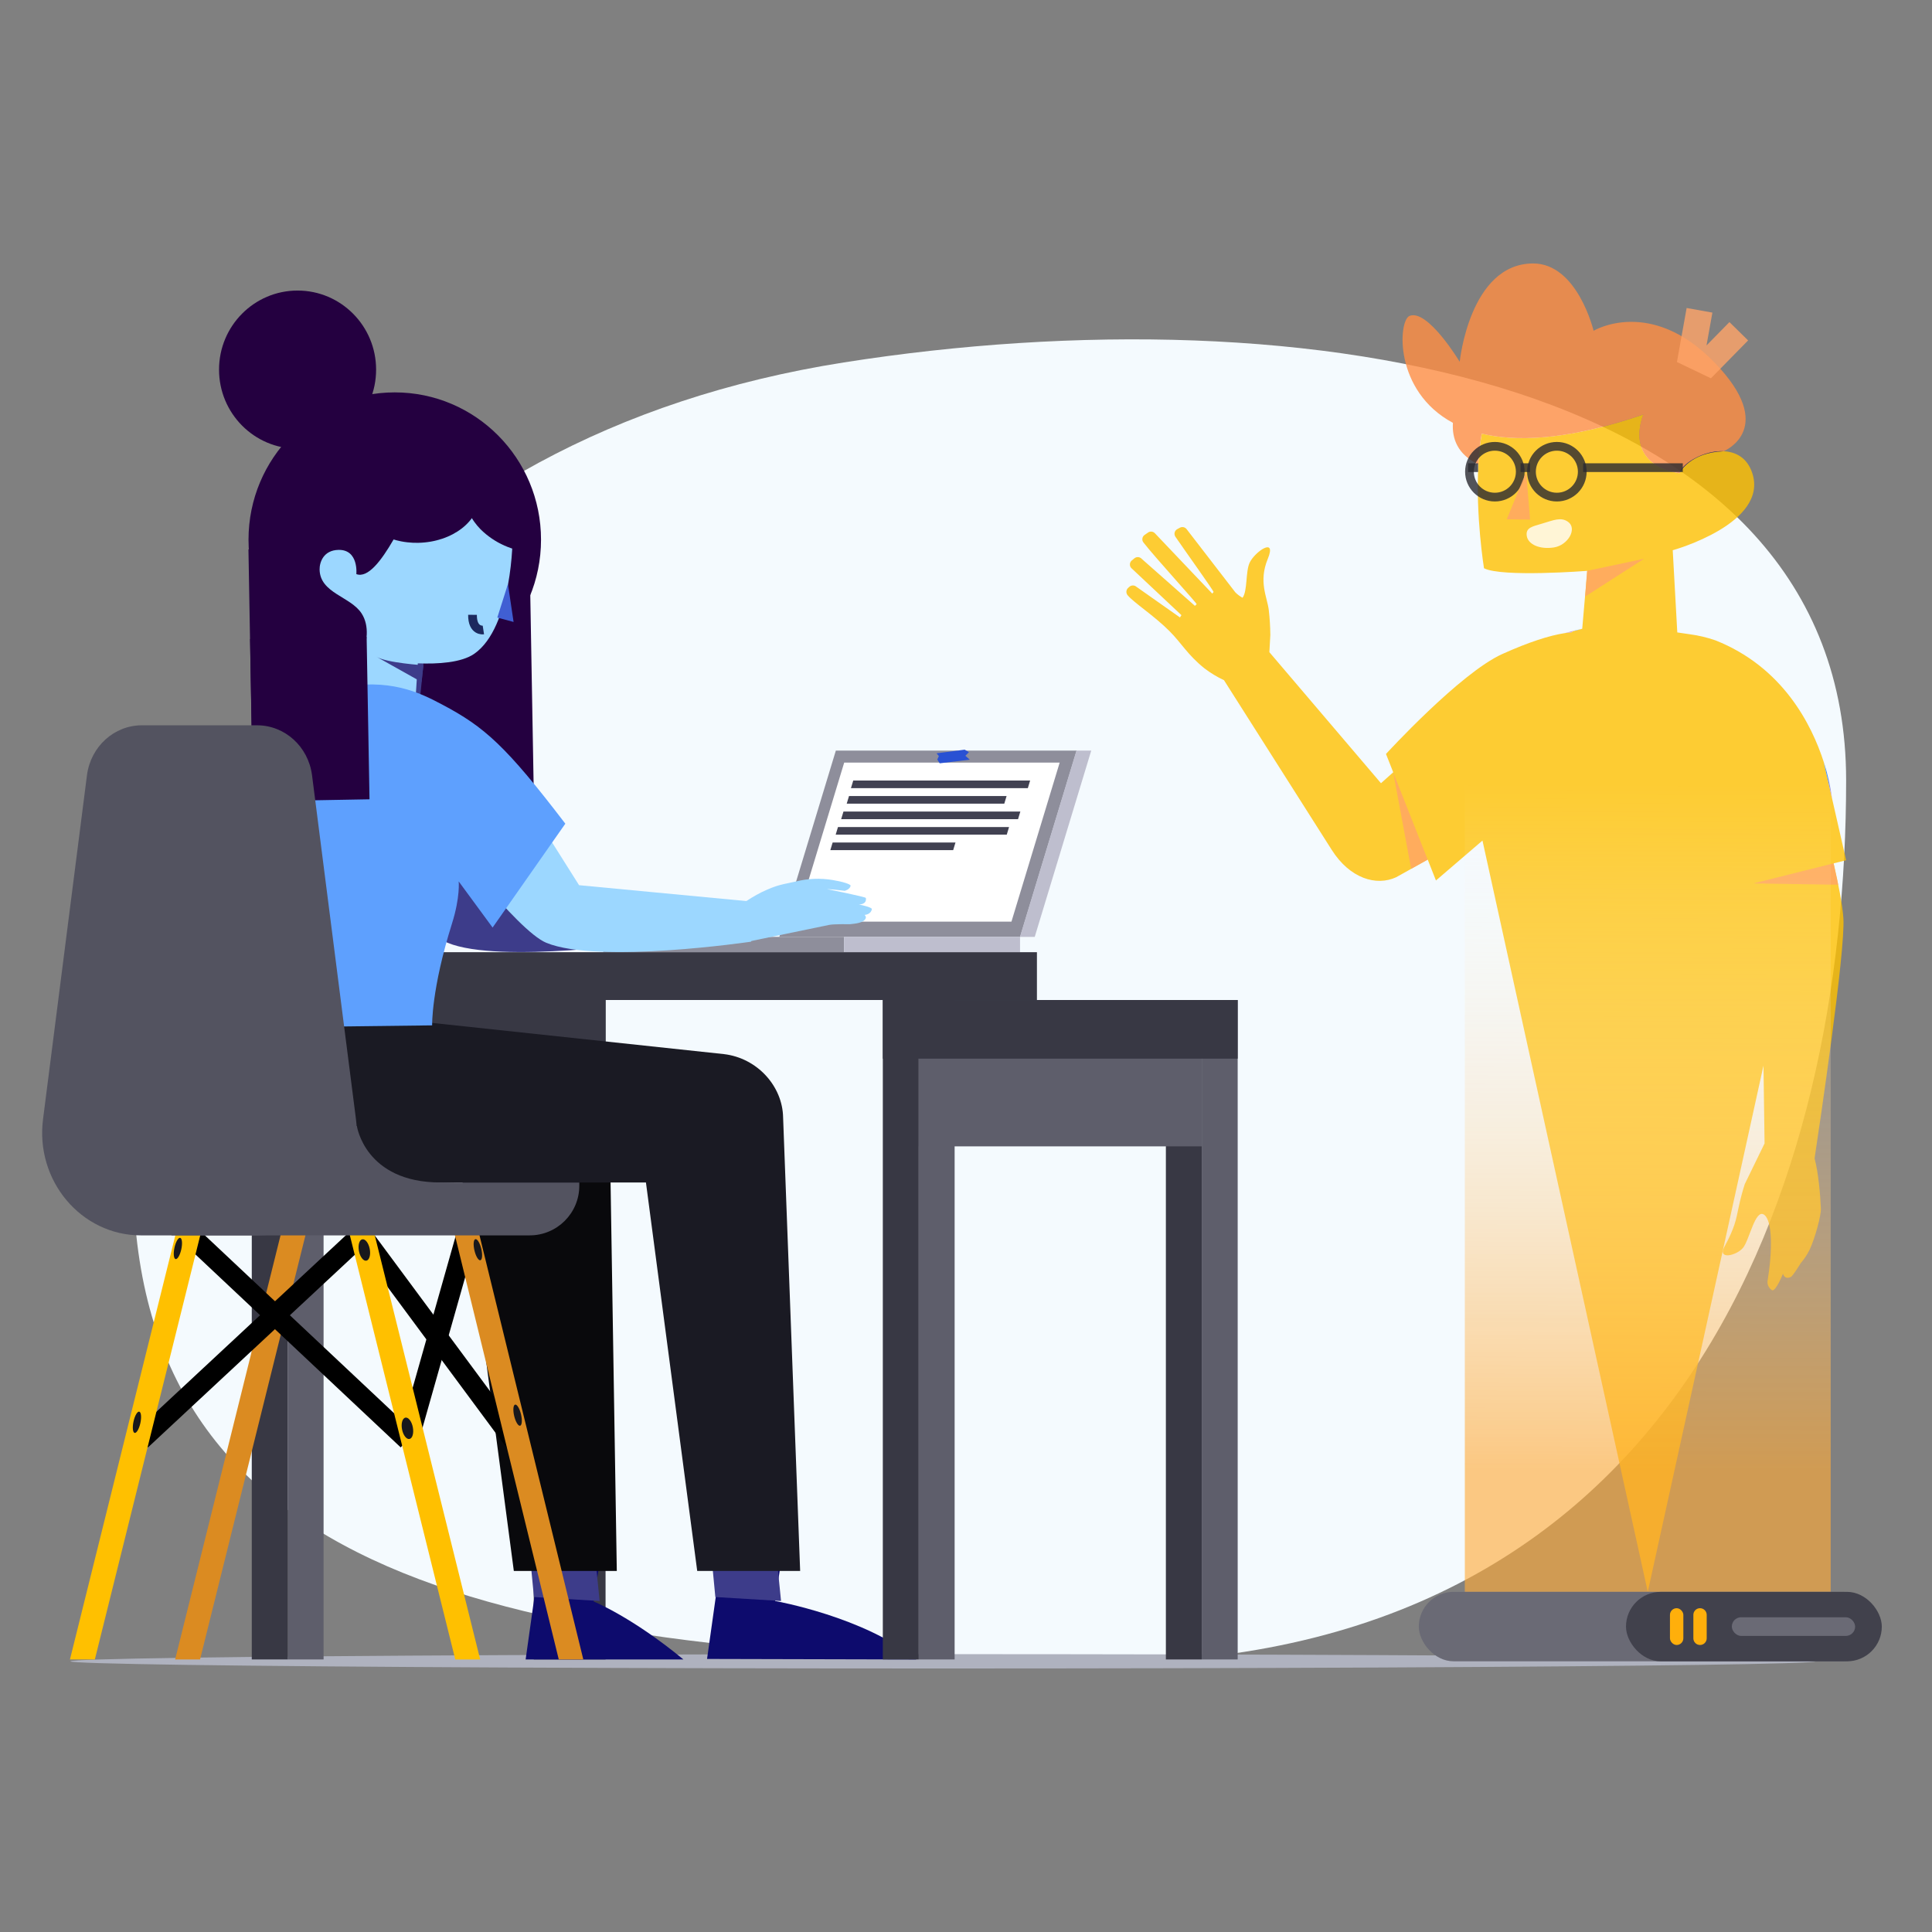 <?xml version="1.0" encoding="UTF-8"?>
<svg width="550px" height="550px" viewBox="0 0 550 550" version="1.1" xmlns="http://www.w3.org/2000/svg" xmlns:xlink="http://www.w3.org/1999/xlink">
    <rect x="0" y="0" width="550" height="550" fill="#808080" stroke="none"/>
    <!-- Generator: Sketch 63.1 (92452) - https://sketch.com -->
    <title>img/p1_02</title>
    <desc>Created with Sketch.</desc>
    <defs>
        <linearGradient x1="50.346%" y1="53.111%" x2="50.115%" y2="49.002%" id="linearGradient-1">
            <stop stop-color="#D798C6" offset="0%"></stop>
            <stop stop-color="#C596CC" offset="15%"></stop>
            <stop stop-color="#9792DD" offset="46%"></stop>
            <stop stop-color="#4E8CF7" offset="89%"></stop>
            <stop stop-color="#398AFF" offset="100%"></stop>
        </linearGradient>
        <linearGradient x1="50.136%" y1="101.896%" x2="49.926%" y2="32.882%" id="linearGradient-2">
            <stop stop-color="#D798C6" offset="0%"></stop>
            <stop stop-color="#C596CC" offset="15%"></stop>
            <stop stop-color="#9792DD" offset="46%"></stop>
            <stop stop-color="#4E8CF7" offset="89%"></stop>
            <stop stop-color="#398AFF" offset="100%"></stop>
        </linearGradient>
        <linearGradient x1="50.084%" y1="-0.083%" x2="49.941%" y2="85.06%" id="linearGradient-3">
            <stop stop-color="#FFFFFF" stop-opacity="0" offset="0%"></stop>
            <stop stop-color="#FFAB39" offset="100%"></stop>
        </linearGradient>
    </defs>
    <g id="img/p1_02" stroke="none" stroke-width="1" fill="none" fill-rule="evenodd">
        <g id="Group" transform="translate(12, 75)">
            <path d="M297.749,398.344 C467.213,399.981 513.554,261.946 513.554,147.144 C513.554,32.342 359.13,7.555 228.196,28.183 C97.261,48.812 25.882,143.781 25.882,258.583 C25.882,373.385 128.285,396.706 297.749,398.344 Z" id="Oval" fill="#F4FAFE"></path>
            <g id="Group-6">
                <ellipse id="Oval" fill="#AFB2BF" fill-rule="nonzero" cx="256.485" cy="397.941" rx="248.447" ry="2.04"></ellipse>
                <rect id="Rectangle" fill="#5E5E6B" fill-rule="nonzero" transform="translate(75.005, 311.174) rotate(-180) translate(-75.005, -311.174) " x="69.894" y="224.942" width="10.223" height="172.464"></rect>
                <rect id="Rectangle" fill="#383844" fill-rule="nonzero" transform="translate(64.788, 311.174) rotate(-180) translate(-64.788, -311.174) " x="59.677" y="224.942" width="10.223" height="172.464"></rect>
                <rect id="Rectangle" fill="#383844" fill-rule="nonzero" transform="translate(155.278, 303.549) rotate(-180) translate(-155.278, -303.549) " x="150.166" y="209.687" width="10.223" height="187.725"></rect>
                <rect id="Rectangle" fill="#383844" fill-rule="nonzero" transform="translate(145.061, 303.549) rotate(-180) translate(-145.061, -303.549) " x="139.949" y="209.687" width="10.223" height="187.725"></rect>
                <rect id="Rectangle" fill="#383844" fill-rule="nonzero" transform="translate(109.878, 230.538) rotate(-180) translate(-109.878, -230.538) " x="69.584" y="209.732" width="80.588" height="41.613"></rect>
                <rect id="Rectangle" fill="#383844" fill-rule="nonzero" transform="translate(109.881, 218.027) rotate(-180) translate(-109.881, -218.027) " x="59.367" y="209.681" width="101.028" height="16.692"></rect>
                <polygon id="Path" fill="#DB8B21" fill-rule="nonzero" points="75.31 275.239 68.22 275.239 37.862 397.406 44.951 397.406"></polygon>
                <polygon id="Rectangle" fill="#240040" fill-rule="nonzero" transform="translate(99.332, 115.535) rotate(-1.01) translate(-99.332, -115.535) " points="59.336 80.671 139.327 80.671 139.327 150.399 59.336 150.399"></polygon>
                <polygon id="Path" fill="#8E8E9B" fill-rule="nonzero" points="225.947 138.679 294.498 138.679 278.408 191.709 209.858 191.709"></polygon>
                <polygon id="Path" fill="#FFFFFF" fill-rule="nonzero" points="289.668 142.094 275.94 187.37 214.592 187.37 228.325 142.094"></polygon>
                <polygon id="Path" fill="#414151" fill-rule="nonzero" points="281.254 147.206 280.6 149.375 230.247 149.375 230.901 147.206"></polygon>
                <polygon id="Path" fill="#414151" fill-rule="nonzero" points="274.554 151.618 273.9 153.782 229.041 153.782 229.695 151.618"></polygon>
                <polygon id="Path" fill="#414151" fill-rule="nonzero" points="278.47 156.031 277.816 158.195 227.463 158.195 228.117 156.031"></polygon>
                <polygon id="Path" fill="#414151" fill-rule="nonzero" points="275.258 160.438 274.604 162.602 225.902 162.602 226.556 160.438"></polygon>
                <polygon id="Path" fill="#414151" fill-rule="nonzero" points="260.003 164.85 259.349 167.014 224.38 167.014 225.034 164.85"></polygon>
                <rect id="Rectangle" fill="#8E8E9B" fill-rule="nonzero" x="159.735" y="191.709" width="68.55" height="4.362"></rect>
                <rect id="Rectangle" fill="#BEBECE" fill-rule="nonzero" x="228.286" y="191.709" width="50.1" height="4.362"></rect>
                <polygon id="Path" fill="#BEBECE" fill-rule="nonzero" points="294.441 138.679 298.651 138.679 282.567 191.709 278.352 191.709"></polygon>
                <ellipse id="Oval" fill="#240040" fill-rule="nonzero" cx="100.382" cy="78.638" rx="41.635" ry="41.934"></ellipse>
                <path d="M91.179,106.974 L88.243,123.57 L86.975,124.049 C86.975,124.049 92.447,140.916 104.592,137.845 C113.169,135.675 109.269,130.485 109.269,130.485 L107.105,128.625 L108.751,111.944" id="Path" fill="#3D3C8A" fill-rule="nonzero"></path>
                <ellipse id="Oval" fill="#240040" fill-rule="nonzero" cx="72.712" cy="30.229" rx="22.356" ry="22.514"></ellipse>
                <path d="M90.954,99.653 C93.281,103.265 92.43,108.106 91.179,110.924 C90.762,111.893 88.052,120.037 87.646,120.409 C86.057,121.857 105.899,130.181 105.899,130.181 L106.942,113.838 C112.656,114.074 119.34,113.657 122.997,111.133 C133.84,103.609 134.083,78.131 133.88,76.857 L124.513,66.646 C124.513,66.646 110.543,60.447 108.475,63.202 C104.699,68.274 96.026,90.89 89.444,88.438 C89.444,88.438 90.159,81.439 84.372,81.54 C80.06,81.619 78.945,85.125 78.984,87.137 C79.102,93.91 87.826,94.79 90.954,99.653 Z" id="Path" fill="#9CD7FF" fill-rule="nonzero"></path>
                <polygon id="Path" fill="#405FD3" fill-rule="nonzero" points="132.6 91.267 134.207 102.059 129.574 100.808"></polygon>
                <path d="M119.706,63.845 C119.743,66.075 120.228,68.275 121.132,70.315 C121.25,70.562 121.363,70.822 121.498,71.075 C122.362,72.768 123.478,74.321 124.806,75.68 C128.767,79.599 134.025,81.933 139.588,82.239 C139.893,82.239 140.191,82.273 140.49,82.279 L140.349,75.386 L140.349,75.386 C140.349,75.167 140.349,74.958 140.349,74.744 C140.197,66.229 136.652,58.457 130.842,52.388 C129.75,51.25 128.589,50.181 127.365,49.187 C124.682,51.134 122.546,53.741 121.166,56.755 C120.162,58.982 119.663,61.403 119.706,63.845 L119.706,63.845 Z" id="Path" fill="#240040" fill-rule="nonzero"></path>
                <path d="M89.06,66.606 C89.167,72.665 94.696,77.675 102.169,79.106 C102.732,79.224 103.358,79.314 103.978,79.382 C104.986,79.499 106,79.548 107.015,79.529 C116.804,79.348 124.632,73.284 124.485,65.97 C124.475,65.277 124.39,64.587 124.232,63.913 C122.795,57.601 115.378,52.889 106.53,53.047 C96.837,53.222 89.06,59.179 89.06,66.398 L89.06,66.606 Z" id="Path" fill="#240040" fill-rule="nonzero"></path>
                <path d="M125.607,104.342 C125.607,104.342 122.462,104.832 122.513,100.025" id="Path" stroke="#1C295E" stroke-width="2.484"></path>
                <path d="M108.548,114.379 C108.548,114.379 98.145,113.753 95.13,111.944 L107.996,119.152 L108.548,114.379 Z" id="Path" fill="#3D3C8A" fill-rule="nonzero"></path>
                <path d="M173.734,193.073 L173.571,181.627 L124.756,176.995 L103.938,143.982 L85.741,161.565 C85.741,161.565 106.97,189.917 115.446,193.4 C130.29,199.498 173.734,193.073 173.734,193.073 Z" id="Path" fill="#3D3C8A" fill-rule="nonzero"></path>
                <path d="M201.827,193.073 L201.664,181.627 L152.849,176.995 L132.026,143.982 L113.828,161.565 C113.828,161.565 135.08,189.917 143.533,193.4 C158.377,199.498 201.827,193.073 201.827,193.073 Z" id="Path" fill="#9CD7FF" fill-rule="nonzero"></path>
                <path d="M159.696,363.249 L157.013,380.916 C157.013,380.916 167.884,385.301 182.548,397.411 L137.639,397.411 L142.953,359.552 L159.696,363.249 Z" id="Path" fill="#0D0B6D" fill-rule="nonzero"></path>
                <polygon id="Path" fill="#3D3C8A" fill-rule="nonzero" points="138.022 358.921 140 379.643 158.704 380.77 157.121 365.052"></polygon>
                <polyline id="Path" fill="#09090C" fill-rule="nonzero" points="119.678 261.618 134.274 372.209 163.59 372.209 161.296 229.338"></polyline>
                <line x1="104.051" y1="335.748" x2="120.845" y2="276.479" id="Path" stroke="#000000" stroke-width="5.797"></line>
                <line x1="90.909" y1="276.479" x2="134.669" y2="335.584" id="Path" stroke="#000000" stroke-width="5.797"></line>
                <line x1="90.909" y1="276.479" x2="28.152" y2="334.925" id="Path" stroke="#000000" stroke-width="5.797" fill="#FFFFFF" fill-rule="nonzero"></line>
                <polygon id="Path" fill="#DB8B21" fill-rule="nonzero" points="117.142 275.166 124.136 275.166 154.055 397.406 147.067 397.406"></polygon>
                <line x1="41.88" y1="276.479" x2="104.051" y2="334.925" id="Path" stroke="#000000" stroke-width="5.797"></line>
                <polygon id="Path" fill="#FFC000" fill-rule="nonzero" points="45.363 275.239 38.273 275.239 7.914 397.406 15.004 397.406"></polygon>
                <polygon id="Path" fill="#FFC000" fill-rule="nonzero" points="87.246 275.239 94.335 275.239 124.694 397.406 117.604 397.406"></polygon>
                <ellipse id="Oval" fill="#18181C" fill-rule="nonzero" transform="translate(103.988, 331.606) rotate(-10.8) translate(-103.988, -331.606) " cx="103.988" cy="331.606" rx="1.567" ry="3.094"></ellipse>
                <ellipse id="Oval" fill="#18181C" fill-rule="nonzero" transform="translate(91.719, 280.848) rotate(-10.8) translate(-91.719, -280.848) " cx="91.719" cy="280.848" rx="1.567" ry="3.094"></ellipse>
                <ellipse id="Oval" fill="#18181C" fill-rule="nonzero" transform="translate(135.35, 327.87) rotate(-13.31) translate(-135.35, -327.87) " cx="135.35" cy="327.87" rx="1" ry="3.088"></ellipse>
                <ellipse id="Oval" fill="#18181C" fill-rule="nonzero" transform="translate(124.042, 280.764) rotate(-13.31) translate(-124.042, -280.764) " cx="124.042" cy="280.764" rx="1" ry="3.088"></ellipse>
                <ellipse id="Oval" fill="#18181C" fill-rule="nonzero" transform="translate(26.987, 329.894) rotate(-77.82) translate(-26.987, -329.894) " cx="26.987" cy="329.894" rx="3.094" ry="1"></ellipse>
                <ellipse id="Oval" fill="#18181C" fill-rule="nonzero" transform="translate(38.642, 280.414) rotate(-77.82) translate(-38.642, -280.414) " cx="38.642" cy="280.414" rx="3.094" ry="1"></ellipse>
                <rect id="Rectangle" fill="#383844" fill-rule="nonzero" transform="translate(179.581, 202.876) rotate(-180) translate(-179.581, -202.876) " x="75.969" y="196.071" width="207.224" height="13.61"></rect>
                <path d="M50.947,261.624 L152.916,261.624 L152.916,276.687 L36.825,276.687 L36.825,275.752 C36.828,267.952 43.148,261.63 50.947,261.624 L50.947,261.624 Z" id="Path" fill="#535360" fill-rule="nonzero" transform="translate(94.871, 269.155) rotate(-180) translate(-94.871, -269.155) "></path>
                <path d="M211.346,363.102 L208.657,380.77 C208.657,380.77 234.181,385.278 248.85,397.411 L189.282,397.265 L194.602,359.405 L211.346,363.102 Z" id="Path" fill="#0D0B6D" fill-rule="nonzero"></path>
                <polygon id="Path" fill="#3D3C8A" fill-rule="nonzero" points="189.666 358.921 191.644 379.643 210.348 380.77 208.764 365.052"></polygon>
                <path d="M171.886,261.624 L186.482,372.209 L215.786,372.209 L210.934,243.116 C210.788,234.235 203.608,226.21 194.09,225.083 L68.209,211.625 L68.209,261.624 L171.886,261.624 Z" id="Path" fill="#1A1A23" fill-rule="nonzero"></path>
                <path d="M51.945,217.61 L111.022,216.9 C111.022,216.9 110.763,206.694 116.686,187.866 C119.047,180.359 118.579,175.913 118.579,175.913 L128.233,189.055 L148.938,159.485 C132.003,137.332 125.973,131.961 113.828,125.543 C107.308,122.094 98.934,117.946 84.112,120.786 C76.437,122.263 59.389,132.841 58.696,155.822 C58.161,173.614 51.945,217.61 51.945,217.61 Z" id="Path" fill="#5EA0FE" fill-rule="nonzero"></path>
                <path d="M77.265,152.83 L93.191,152.542 L92.374,106.331 L59.192,106.928 L59.705,135.788 C59.853,145.341 67.712,152.968 77.265,152.83 Z" id="Path" fill="#240040" fill-rule="nonzero"></path>
                <path d="M27.008,179.734 C27.008,183.339 28.44,186.796 30.989,189.345 C33.538,191.895 36.995,193.327 40.601,193.327 C40.972,193.327 41.344,193.327 41.728,193.282 C42.111,193.236 42.291,193.225 42.579,193.18 C49.25,192.202 54.195,186.479 54.195,179.737 C54.195,172.994 49.25,167.271 42.579,166.293 C42.297,166.248 42.015,166.214 41.728,166.192 C41.44,166.169 40.995,166.147 40.601,166.147 C33.096,166.147 27.011,172.229 27.008,179.734 Z" id="Path" fill="#DB8B21" fill-rule="nonzero"></path>
                <path d="M30.936,179.734 C30.943,186.474 35.887,192.191 42.556,193.169 C49.227,192.191 54.172,186.468 54.172,179.725 C54.172,172.983 49.227,167.26 42.556,166.282 C35.88,167.258 30.932,172.986 30.936,179.734 L30.936,179.734 Z" id="Path" fill="#FFFFFF" fill-rule="nonzero"></path>
                <rect id="Rectangle" fill="#5E5E6B" fill-rule="nonzero" transform="translate(335.231, 303.549) rotate(-180) translate(-335.231, -303.549) " x="330.12" y="209.687" width="10.223" height="187.725"></rect>
                <rect id="Rectangle" fill="#383844" fill-rule="nonzero" transform="translate(325.014, 303.549) rotate(-180) translate(-325.014, -303.549) " x="319.903" y="209.687" width="10.223" height="187.725"></rect>
                <rect id="Rectangle" fill="#5E5E6B" fill-rule="nonzero" transform="translate(254.649, 303.549) rotate(-180) translate(-254.649, -303.549) " x="249.537" y="209.687" width="10.223" height="187.725"></rect>
                <rect id="Rectangle" fill="#5E5E6B" fill-rule="nonzero" transform="translate(289.831, 230.538) rotate(-180) translate(-289.831, -230.538) " x="249.537" y="209.732" width="80.588" height="41.613"></rect>
                <rect id="Rectangle" fill="#383844" fill-rule="nonzero" transform="translate(244.432, 303.549) rotate(-180) translate(-244.432, -303.549) " x="239.32" y="209.687" width="10.223" height="187.725"></rect>
                <rect id="Rectangle" fill="#383844" fill-rule="nonzero" transform="translate(289.834, 218.027) rotate(-180) translate(-289.834, -218.027) " x="239.32" y="209.681" width="101.028" height="16.692"></rect>
                <path d="M200.649,193.135 L224.009,188.305 C225.395,188.018 229.931,188.103 229.931,188.103 C231.284,187.956 234.113,187.793 234.485,186.26 C234.575,185.882 234.136,185.454 234.136,185.454 C234.136,185.454 235.905,185.386 236.198,183.831 C236.317,183.222 232.456,182.484 232.456,182.484 C232.456,182.484 234.812,182.597 234.496,180.635 C234.446,180.314 223.417,178.105 223.417,178.105 L225.547,178.263 L228.461,178.595 C228.461,178.595 229.943,178.252 230.151,177.158 C230.23,176.724 227.835,175.975 225.079,175.53 C221.581,174.94 217.998,175.082 214.558,175.947 C210.782,176.809 209.486,176.769 204.915,178.939 C202.841,179.98 200.854,181.188 198.976,182.552" id="Path" fill="#9CD7FF" fill-rule="nonzero"></path>
                <path d="M28.129,276.687 L61.463,276.687 C78.533,276.687 91.67,261.015 89.314,243.438 L76.82,145.611 C75.738,137.507 69.071,131.477 61.193,131.477 L28.394,131.477 C20.504,131.477 13.854,137.507 12.767,145.611 L0.273,243.455 C-2.077,261.015 11.059,276.687 28.129,276.687 Z" id="Path" fill="#535360" fill-rule="nonzero"></path>
                <polygon id="Path" fill="#2951D3" fill-rule="nonzero" points="264.077 141.26 255.511 142.297 254.824 141.221 255.274 140.234 254.621 139.451 262.629 138.414 263.835 139.135 262.826 140.15"></polygon>
                <path d="M89.59,245.534 C89.59,245.534 91.901,261.624 113.383,261.624 C134.866,261.624 119.864,271.632 119.864,271.632 C119.864,271.632 68.277,266.431 68.767,266.256 C69.257,266.081 78.015,247.529 78.015,247.529 L89.59,245.534 Z" id="Path" fill="#535360" fill-rule="nonzero"></path>
                <g id="Group-4" transform="translate(308.659, 0)">
                    <path d="M195.912,254.776 C197.039,258.941 197.541,265.219 197.71,269.113 C197.788,270.967 196.103,277.369 194.464,280.852 C193.78,282.208 192.934,283.476 191.944,284.628 C191.944,284.628 189.775,288.246 189.127,288.539 C187.318,289.384 186.918,287.592 186.918,287.592 C186.918,287.592 184.832,292.844 183.795,292.286 C182.87,291.726 182.373,290.662 182.539,289.593 C183.919,281.201 183.97,272.387 181.491,270.77 C179.011,269.153 177.36,277.995 175.551,280.221 C173.742,282.447 168.191,283.754 170.242,279.95 C173.189,274.484 173.55,272.308 174.288,268.724 C174.759,266.485 175.344,264.271 176.041,262.091 L181.677,250.516 L181.367,228.357 L148.427,378.166 L101.37,164.292 L88.127,175.654 L85.782,169.714 L76.828,174.718 C71.125,177.372 63.612,175.045 58.478,166.975 L27.782,118.633 C25.806,117.709 23.936,116.576 22.203,115.252 C17.39,111.375 15.705,108.106 12.261,104.657 C7.821,100.217 2.174,96.61 0.359,94.457 C-0.172,93.835 -0.107,92.903 0.506,92.361 L0.85,92.045 C1.424,91.542 2.282,91.542 2.856,92.045 L15.254,100.775 L15.671,100.121 L1.34,86.658 C1.085,86.348 0.965,85.95 1.005,85.551 C1.045,85.152 1.243,84.785 1.554,84.533 L2.292,83.93 C2.918,83.427 3.827,83.498 4.366,84.093 L19.509,97.472 L19.999,97.004 C20.23,96.875 8.091,83.609 4.856,79.433 C4.6,79.108 4.491,78.692 4.554,78.284 C4.617,77.876 4.847,77.512 5.189,77.28 L6.164,76.604 C6.79,76.169 7.642,76.271 8.148,76.84 L24.445,93.984 L24.812,93.538 C25.037,93.42 16.663,81.777 13.958,77.804 C13.717,77.453 13.637,77.015 13.738,76.601 C13.839,76.187 14.112,75.835 14.488,75.634 L15.226,75.229 C15.887,74.87 16.711,75.053 17.159,75.657 L31.017,93.629 C31.622,94.239 32.313,94.759 33.068,95.173 C34.522,93.195 33.891,87.779 35.08,85.204 C36.506,82.115 42.93,77.629 40.242,84.127 C37.554,90.625 40.095,94.976 40.535,98.656 C40.806,101.011 40.954,103.38 40.98,105.751 L40.704,110.659 L72.477,147.966 C72.477,147.966 73.773,146.794 75.96,144.85 L73.903,139.637 C73.903,139.637 95.013,116.593 106.995,111.195 C114.586,107.774 120.441,105.903 124.887,105.221 C125.575,105.114 126.223,105.041 126.849,104.99 C126.911,104.838 126.95,104.753 126.95,104.753 L129.768,103.998 L129.768,103.998 L131.194,87.514 C131.194,87.514 106.876,89.402 101.804,86.765 C101.804,86.765 99.37,71.797 100.209,57.212 C100.36,54.276 100.682,51.352 101.173,48.454 C101.737,48.59 102.3,48.719 102.864,48.826 C113.132,50.838 127.435,49.75 147.176,43.01 C147.024,43.371 141.225,56.941 157.466,59.731 C157.466,59.731 157.466,59.731 157.466,59.703 C158.52,56.671 164.629,53.188 170.062,53.464 L170.062,53.464 C173.539,53.633 176.734,55.335 178.171,59.663 C182.922,74.056 155.533,81.642 155.533,81.642 L156.83,105.041 L159.033,105.362 L160.335,105.553 C162.829,105.883 165.283,106.462 167.661,107.284 C186.782,114.841 195.05,131.15 198.527,141.936 L198.527,141.936 L200.894,152.34 L204.895,169.894 L201.339,170.773 C202.686,176.623 203.852,182.529 204.117,186.412 C204.72,195.784 197.259,245.884 195.912,254.776 Z" id="Path" fill="#FFC000" fill-rule="nonzero" opacity="0.8"></path>
                    <path d="M129.734,103.992 L129.734,103.992 L126.916,104.748 C126.916,104.748 126.877,104.832 126.815,104.984 C126.189,105.035 125.541,105.108 124.854,105.215 C126.403,104.821 128.139,104.359 129.734,103.992 Z" id="Path" fill="url(#linearGradient-1)" fill-rule="nonzero"></path>
                    <path d="M200.894,152.345 L200.894,152.345 L198.527,141.942 C199.645,145.326 200.438,148.81 200.894,152.345 L200.894,152.345 Z" id="Path" fill="url(#linearGradient-2)" fill-rule="nonzero"></path>
                    <path d="M170.039,53.459 L170.039,53.459 C164.607,53.183 158.498,56.665 157.444,59.697 C157.444,59.697 157.444,59.725 157.444,59.725 C141.202,56.908 147.001,43.382 147.153,43.005 C127.429,49.767 113.109,50.833 102.841,48.821 C102.278,48.714 101.714,48.584 101.151,48.449 C100.659,51.347 100.337,54.271 100.187,57.206 C94.27,54.332 92.663,49.88 92.957,45.372 C76.101,36.355 77.369,16.298 80.592,14.94 C85.76,12.832 94.889,27.992 94.889,27.992 C94.889,27.992 97.707,0.079 115.741,0 C128.415,-0.056 133.003,19.161 133.003,19.161 C133.003,19.161 149.244,9.372 167.469,28.234 C185.379,46.781 170.535,53.245 170.039,53.459 Z" id="Path" fill="#FF8D43" fill-rule="nonzero" opacity="0.8"></path>
                    <path d="M170.028,53.459 C160.639,53.78 157.63,59.314 157.433,59.697 C158.486,56.665 164.595,53.183 170.028,53.459 Z" id="Path" fill="#0D0B6D" fill-rule="nonzero"></path>
                    <polyline id="Path" stroke="#FFA468" stroke-width="7.453" opacity="0.8" points="163.158 13.334 160.898 25.924 165.615 28.183 174.333 19.302"></polyline>
                    <path d="M113.983,77.584 C114.36,79.996 117.674,81.478 121.709,80.847 C125.744,80.216 128.472,75.443 125.688,73.521 C123.676,72.135 121.664,73.07 118.361,74.051 C115.617,74.879 113.605,75.167 113.983,77.584 Z" id="Path" fill="#FFFFFF" fill-rule="nonzero" opacity="0.8"></path>
                    <polygon id="Path" fill="#FFA468" fill-rule="nonzero" opacity="0.8" points="131.16 87.503 147.351 84.076 130.607 94.829"></polygon>
                    <circle id="Oval" stroke="#2A2A30" stroke-width="2.484" opacity="0.8" cx="104.898" cy="59.286" r="7.23"></circle>
                    <circle id="Oval" stroke="#2A2A30" stroke-width="2.484" opacity="0.8" cx="122.549" cy="59.286" r="7.23"></circle>
                    <polygon id="Path" fill="#FFA468" fill-rule="nonzero" opacity="0.8" points="113.814 59.32 108.285 72.834 114.913 72.918"></polygon>
                    <line x1="130.033" y1="58.131" x2="158.396" y2="58.131" id="Path" stroke="#2A2A30" stroke-width="2.484" opacity="0.8"></line>
                    <line x1="114.913" y1="58.131" x2="112.219" y2="58.131" id="Path" stroke="#2A2A30" stroke-width="2.484" opacity="0.8"></line>
                    <line x1="97.256" y1="58.131" x2="100.125" y2="58.131" id="Path" stroke="#2A2A30" stroke-width="2.484" opacity="0.8"></line>
                    <polygon id="Path" fill="#FFA468" fill-rule="nonzero" opacity="0.8" points="201.322 170.779 178.492 176.488 202.635 176.865"></polygon>
                    <rect id="Rectangle" fill="url(#linearGradient-3)" fill-rule="nonzero" opacity="0.63" x="96.343" y="147.493" width="104.161" height="230.673"></rect>
                    <rect id="Rectangle" fill="#6A6A75" fill-rule="nonzero" x="83.247" y="378.166" width="130.581" height="19.769" rx="9.885"></rect>
                    <rect id="Rectangle" fill="#41414C" fill-rule="nonzero" x="142.228" y="378.172" width="72.822" height="19.769" rx="9.885"></rect>
                    <path d="M163.299,382.821 L163.299,382.821 C164.347,382.821 165.198,383.667 165.204,384.715 L165.204,391.393 C165.204,392.442 164.354,393.292 163.305,393.292 L163.305,393.292 C162.256,393.292 161.406,392.442 161.406,391.393 C161.406,389.499 161.406,386.608 161.406,384.715 C161.406,383.669 162.253,382.821 163.299,382.821 L163.299,382.821 Z" id="Path" fill="#FFAF0B" fill-rule="nonzero"></path>
                    <rect id="Rectangle" fill="#FFAF0B" fill-rule="nonzero" x="154.744" y="382.821" width="3.81" height="10.471" rx="1.905"></rect>
                    <rect id="Rectangle" fill="#6A6A75" fill-rule="nonzero" x="172.355" y="385.396" width="35.104" height="5.314" rx="2.657"></rect>
                    <polygon id="Path" fill="#FFA468" fill-rule="nonzero" opacity="0.8" points="75.949 144.844 81.071 172.34 85.766 169.714"></polygon>
                </g>
            </g>
        </g>
    </g>
</svg>